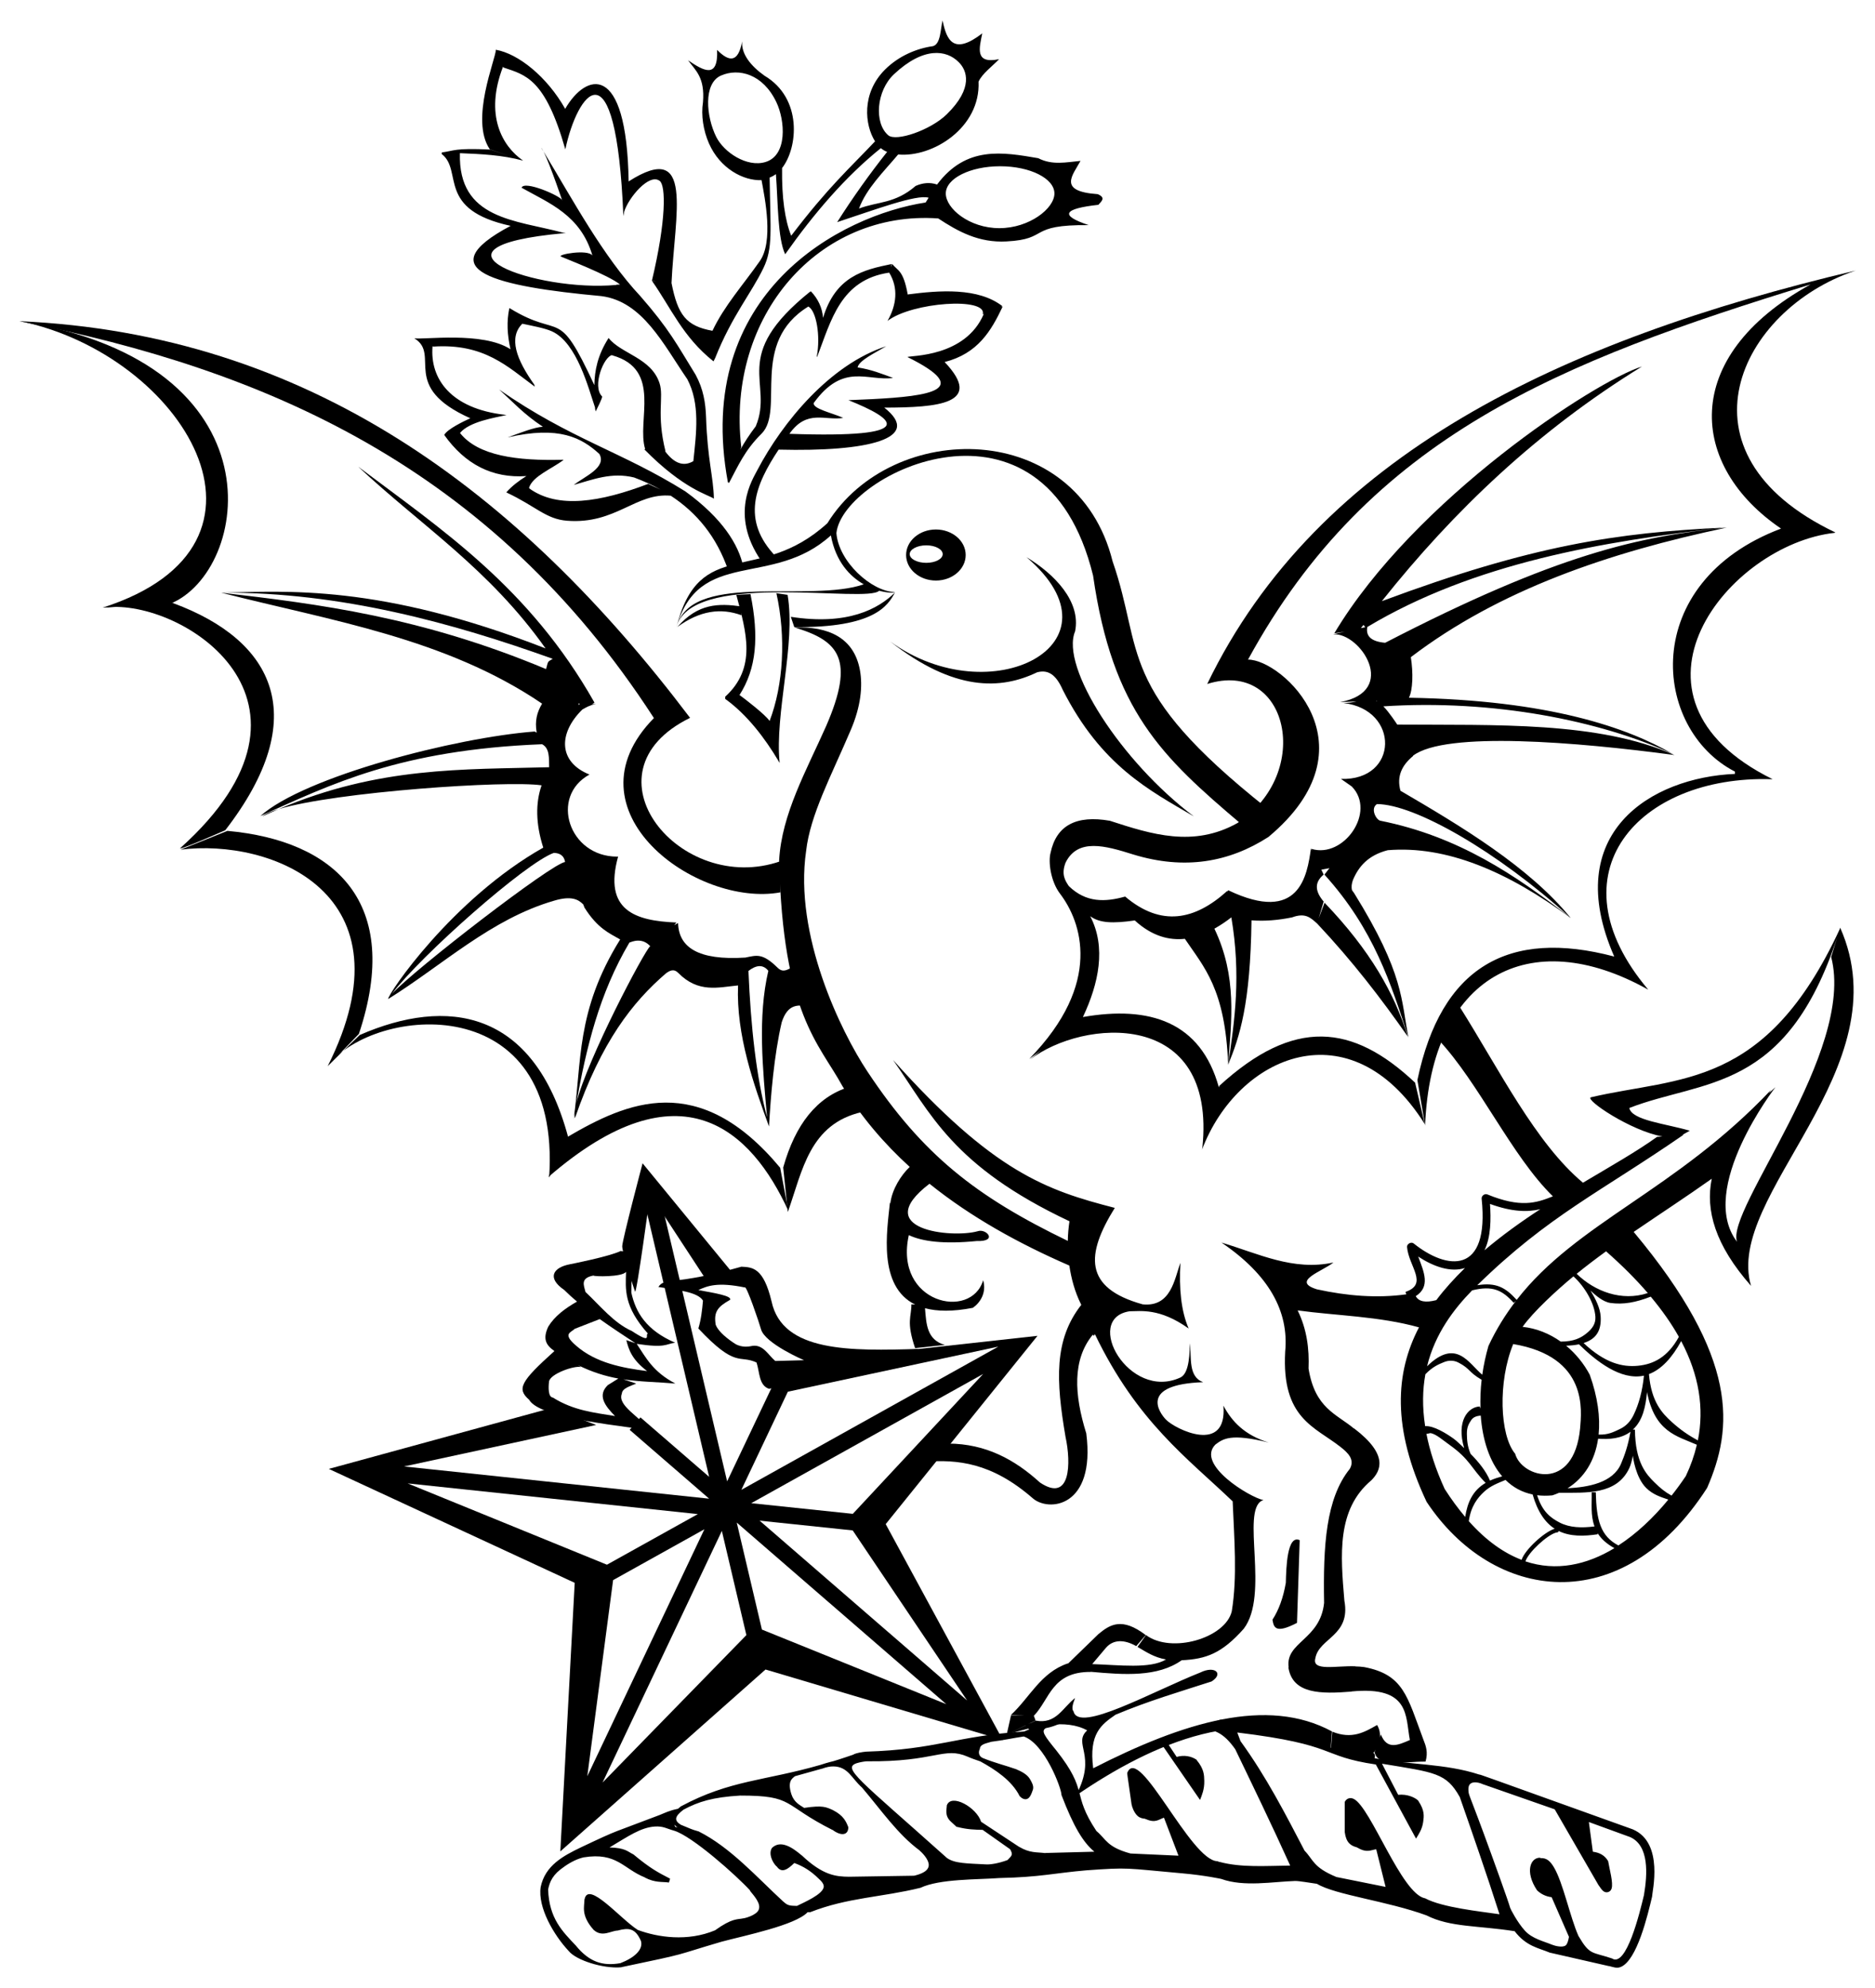 <?xml version="1.0" encoding="UTF-8"?>
<!DOCTYPE svg  PUBLIC '-//W3C//DTD SVG 1.1//EN'  'http://www.w3.org/Graphics/SVG/1.1/DTD/svg11.dtd'>
<svg enable-background="new 0 0 1541 1633.649" version="1.1" viewBox="0 0 1541 1633.6" xml:space="preserve" xmlns="http://www.w3.org/2000/svg">


	<path d="m15.87 263.91c236.9 10.43 410.07 139.19 551.27 325.92-91.585 44.91-8.106 146.72 74.439 117.76l-0.131 25.615c-68.796 12.737-178.81-66.924-104.03-143.2-133.82-206.77-319.54-286.4-521.55-326.09z"/>
	<path d="m84.38 499.28c162.45-52.015 65.206-207.73-67.664-235.35 216.95 35.12 188.71 205.75 123.09 232.2l-55.424 3.148z"/>
	<path d="m87.042 499.11c61.709-7.29 195.84 76.706 61.285 197.59-3.683 3.309 36.804-14.512 36.804-14.512 72.043-93.196 40.082-155.91-42.486-186.48 0.418-1.04-27.126-3.89-55.603 3.395z"/>
	<path d="m186.91 682.69c88.253 8.022 144.19 58.592 108.05 166.85l-25.654 26.52c71.502-142.31-46.914-187.41-120.91-177.91l38.511-15.454z"/>
	<path d="m269.91 875.16c37.798-48.519 191.96-63.818 181.41 92.387l15.701-32.949c-28.37-105.94-100.06-115.3-171.35-84.196l-25.762 24.758z"/>
	<path d="m450.71 967.07c108.92-94.303 166.97-38.099 197.22 27.845l-6.731-35.407c-67.037-80.49-126.04-53.848-174.84-25.309l-15.649 32.871z"/>
	<path d="m643.69 959.3c9.951-35.473 27.663-57.881 53.895-66.093l11.059 20.457c-43.472 9.745-49.133 48.415-61.151 82.222l-3.803-36.586z"/>
	<path d="m294.4 383.45c51.721 48.424 107.55 83.749 153.97 149.33-136.64-53.296-214.09-46.836-266.05-45.801 97.935-0.477 190.24 25.034 271.96 54.35-4.434 2.797-3.549 1.197-5.488 8.443-102.95-43.09-187.02-53.47-267-62.792 90.272 23.1 184.14 37.184 263.73 91.181-4.15 7.024-6.101 13.91-4.432 23.85l-1.689-0.95c-64.896 4.905-189.24 37.045-225.42 69.441 58.334-26.036 114.39-54.342 231.54-58.993 6.338 3.321 5.61 11.451 5.804 18.89-70.806 1.985-139.98-0.613-222.25 34.404 46.854-14.148 187.8-23.772 216.03-19.524-5.014 14.5-4.919 31.395 1.372 51.184-74.921 42.28-127.93 120.6-127.48 124.42 44.943-27.969 84.475-65.781 136.45-80.838 13.822-4.12 19.823-1.204 23.956 3.166l0.95 2.533c10.777 17.168 20.593 21.153 29.338 26.172-36.79 59.112-31.351 101.01-38.309 147.96 0.304-1.762 0.642-3.515 0.95-5.277-0.096 1.652-0.092 3.043 0.211 4.116 21.83-63.222 47.588-95.43 74.506-118.72 3.318-2.536 6.688-4.324 10.448-0.528 16.466 16.691 32.766 11.775 49.073 10.237-1.614 40.846 12.909 81.44 25.434 115.88 1.415-24.883 4.146-58.539 10.448-85.587 4.957-15.304 13.364-14.385 21.845-13.192l-13.825-31.66c-3.443 1.571-7.045 4.398-11.503-0.105-12.447-12.181-17.128-10.083-26.383-8.232-39.076 2.504-54.794-8.59-55.299-28.388l-3.166 1.794 1.794-2.216c-33.726-1.327-60.187-9.774-47.912-54.244l-0.739 0.105c-39.936 0.083-55.657-49.544-22.795-67.436-25.374-10.17-26.02-33.564-5.91-53.4 2.533-1.447 5.712-3.443 11.292-4.749l-3.272 0.211 2.005-1.161c-53.462-94.505-124.78-141.65-194.18-193.86zm-65.325 281.35c-6.29 1.899-11.015 3.979-13.403 6.015 4.505-2.108 8.977-4.131 13.403-6.015zm246.74-87.17c0.221 0.42 0.413 0.844 0.633 1.266l-1.161 0.106c0.212-0.439 0.42-0.856 0.528-1.372zm-20.685 123.16c5.103 0.11 8.474 2.353 9.287 7.493-10.689 0.968-123.55 88.019-142.47 108.49 23.921-31.615 109.81-107.64 133.18-115.98zm69.441 72.079c4.166 0 7.234 1.823 9.815 4.538-4.613 3.604-51.684 92.606-60.682 128.86 8.112-45.021 18.636-89.641 43.585-131.81 3.747-1.398 5.51-1.584 7.282-1.583zm106.9 24.801c-8.891 37.939-4.583 80.895-1.055 120.31-8.94-33.455-13.377-74.702-15.302-120.2 5.91-4.517 11.679-5.892 16.357-0.106z"/>
	<path d="m653 515.57c36.419 10.873 49.929 25.996 25.961 81.049-16.148 36.355-36.525 72.241-38.625 110.28 3.099 126.86 32.642 150.09 51.922 185.32 15.418 25.354 34.215 47.298 55.405 66.591-7.045 6.648-14.624 18.466-15.936 30.077l-0.316-0.844c-2.397 23.378-10.05 68.833 20.79 83.899l-3.166-0.211c0.093 10.52-4.391 13.904 3.06 35.987l24.484-2.638c-15.008-4.178-15.284-17.43-16.358-30.182 9.894 2.658 22.686 2.928 39.364-0.316 6.184-4.396 11.335-12.518 8.443-22.69-9.835 33.248-73.509 19.075-61.104-37.042 10.925 5.194 28.594 7.568 55.827 4.855 17.818 0.632 7.839-10.655 0.633-8.021-21.002 5.855-89.123-1.12-39.469-39.047 34.139 27.482 73.413 49.166 114.93 67.225 1.637 10.698 4.319 21.255 9.815 32.293-22.525 28.754-20.826 62.205-12.981 108.28 4.717 21.593 4.358 54.764-21.001 37.675-20.598-18.725-44.378-31.882-75.456-31.977l-19.207 14.88c26.904-1.815 54.716 0.53 88.542 29.866 12.83 11.667 52.029 8.141 44.218-53.083-10.025-32.152-11.5-60.55 5.277-81.05 1.002 0.059 0.499 2.07 1.794-0.528 34.877 72.352 76.334 102 113.24 137.4 1.248 30.654 3.922 61.897-0.739 90.337-5.203 22.04-49.628 35.058-70.496 19.524l-6.965 9.709c7.054 4.108 13.423 8.57 23.428 10.342-13.121 7.896-38.315 4.511-60.682 3.799l11.398-13.508c5.896-6.694 14.773-6.964 24.8-1.266l7.809-9.076c-19.526-14.833-29.211-8.808-38.836-0.844l-24.906 24.167h-0.422c-22.1 7.449-31.181 28.024-46.54 42.213l11.398 0.422-11.398-0.105-3.588 15.935c0.82-0.328-1.639 0.853 23.745-11.609l-1.477-4.01h0.211c12.991-13.568 14.622-36.121 46.646-35.881v-0.105c27.573 2.497 54.87 4.513 74.718-9.498 20.083-0.957 32.992-5.614 50.973-25.856 21.344-27.86-2.334-96.486 14.986-105.32 0.485-0.027 0.868-0.162 1.161-0.422-11.057-2.224-55.642-29.13-39.469-45.59 6.323-4.728 12.5-9.5 43.902-1.688-19.745-6.086-30.309-17.22-37.253-30.288 3.237 40.357-39.528 19.442-47.279 11.398-5.387-5.591-22.222-28.844 30.605-30.71-12.39-4.55-9.386-19.866-10.975-31.977-0.056 15.019-2.029 25.52-7.809 28.177-42.168 19.383-80.262-48.499-41.686-54.455 8.815 0.017 24.56-2.979 48.545 14.141-6.204-14.483-7.983-32.837-6.754-53.927-4.877 13.08-7.596 36.499-31.027 34.087-48.678-13.495-46.688-41.058-22.901-79.256-55.944-14.429-99.559-29.132-182.26-121.57 30.867 43.866 48.731 87.201 145 132.55-0.762 5.091-1.25 10.531-1.372 16.147-75.494-36.496-119.22-70.646-164.63-139.09-21.895-32.877-60.491-112.36-50.445-181.2 3.321-29.755 20.83-62.169 36.62-99.307 8.408-19.478 10.016-36.365 7.598-49.495-4.933-26.779-26.224-35.945-53.718-34.932zm174.87 909.49c22.613-6.854 48.165-12.967 65.642-3.272-12.165 11.21 8.439 20.112-8.97 52.978l0.528-0.633-0.633 1.161c62.477-42.936 144.05-79.106 209.06-36.515l1.161-16.147c-53.107-28.763-121.93-7.659-196.19 30.288-3.726-28.39 6.642-35.908 18.363-44.007 26.977-11.347 52.786-18.864 78.939-27.333 10.14-6.42 2.719-13.233-9.181-7.387-39.968 15.859-100.2 50.027-104.27 31.977-1.859-1.886-0.634-6.198 1.266-10.975-10.272 7.865-15.517 21.724-32.399 18.574l-23.324 11.291zm684.49-662.85-0.316 1.161c-61.001 131.75-131.68 121.15-204.63 138.25-4.81 2.097 32.826 27.539 58.888 32.188l-4.432 0.316c-16.219 11.703-37.822 23.955-60.893 37.675-39.055-32.666-68.856-93.07-101.52-144.9l-17.307 27.333c33.298 35.377 60.249 95.727 94.136 128.75-13.894 5.568-26.61 9.591-53.927-1.583-2.153-0.886-4.891 1.168-4.643 3.483 6.587 63.263-28.693 58.591-55.827 36.831-2.055-1.666-5.747 0.322-5.488 2.955 1.413 16.011 17.745 30.292-1.266 36.831l0.633 2.005c-24.121 3.334-48.662 1.311-73.451-4.116-21.49-6.701 4.271-14.604 13.614-22.057-33.114 7.272-61.995-7.44-92.025-16.358 38.99 26.482 55.505 56.504 52.344 89.598-3.074 55.026 24.421 61.692 45.59 78.411 5.799 4.599 11.936 10.192 7.493 17.941-19.643 24.403-21.941 62.95-21.107 110.18-3.177 30.423-31.992 31.989-29.127 52.872l-0.211 0.105c3.456 21.972 26.832 21.834 51.817 19.84v-0.105c48.406-4.698 44.271 20.274 48.018 39.892-9.645 4.169-18.779 8.399-23.85-4.643l-0.844 2.533c0.368-3.226-0.14-6.614-2.216-10.237-10.461 5.945-20.689 11.987-36.831 5.488l-1.266 15.936c7.796 4.54 19.986 5.175 35.67 0.95 0.379-0.694 0.691-1.413 1.055-2.111l-0.739 2.111c2.785 12.85 25.362 7.525 41.897 7.704 2.268-7.777 0.25-12.997-1.794-18.152-13.245-35.384-16.154-53.353-48.651-59.521-2.485-0.307-4.819-0.51-7.176-0.528v-0.105c-15.505-0.692-36.022 4.478-32.926-6.649 3-16.732 29.254-18.293 23.85-47.279-3.166-37.562-6.468-74.981 22.267-98.99 7.404-7.589 14.478-20.653-14.247-42.53l-0.105 0.105c-14.449-12.08-32.075-16.571-37.359-49.284 0.632-16.274-1.362-32.357-8.97-47.807 31.964 4.411 66.88 4.767 99.729 13.93-19.484 37.323-22.331 82.67 6.227 143.31 54.325 81.981 160.32 97.801 230.59-11.398 21.259-48.96 26.82-105.99-60.365-210.33 21.337-14.59 43.22-28.839 64.164-43.691-5.272 25.791 2.691 54.506 32.293 88.015-22.278-74.522 124.85-178.27 73.236-294.33zm-2.322 7.703-5.066 16.358c20.324 78.029-87.162 207.97-77.356 234.07-33.157-43.488 31.554-127.06 31.554-127.06-1.839 1.658-3.597 3.29-5.382 4.96l1.794-2.744c-78.688 83.116-159.44 108.6-209.06 172.55-9.218-10.116-16.781-14.528-32.399-12.031 58.582-57.355 101.58-76.691 169.59-123.68l-0.95 0.105 6.015-3.377c-19.938-5.855-47.657-8.488-49.706-18.679 60.811-23.648 129-12.264 170.96-140.46zm-285.47 219.3c18.209 6.633 31.05 6.825 41.369 4.327-15.798 10.278-31.384 21.482-45.907 33.771 5.372-10.908 5.391-25.949 4.538-38.098zm95.402 38.941c13.179 11.593 24.579 22.989 34.298 34.298-21.347 7.067-43.547-1.241-58.465-15.83 7.796-6.317 15.894-12.463 24.167-18.468zm-154.4 4.327c12.983 8.483 26.726 13.101 38.414 9.392-8.619 8.432-16.587 17.146-23.534 26.383-8.82 2.31-14.498 1.277-16.885-3.272 12.095-7.757 6.895-19.61 2.005-32.503zm127.59 16.252c9.047 8.21 17.4 21.977 18.046 33.243 0.345 6.014-2.927 10.114-7.598 13.825-4.337 3.445-10.106 6.547-20.896 6.543-9.137-6.471-19.776-10.909-31.343-12.136 8.534-12.179 28.446-30.493 41.791-41.475zm-49.073 21.74 1.794-1.583c-8.491 11.059-16.117 23.188-22.584 37.042-2.223 7.732-3.943 15.682-5.066 23.64-11.32-9.528-21.467-30.318-45.379-6.965 6.617-26.923 22.03-46.962 37.042-62.37 16.937-4.145 24.684-0.211 34.193 10.236zm63.108-10.025c4.034 3.752 10.224 9.278 16.358 10.131 10.68 1.486 20.792-0.404 33.137-5.171 9.312 11.148 17.044 22.148 23.112 33.032-9.218 16.814-21.012 22.51-33.56 23.745-12.841 1.264-27.188-2.164-44.746-18.679 9.279-2.959 14.77-8.96 14.036-21.74-0.404-7.055-4.216-14.53-8.337-21.318zm74.507 41.474c14.77 27.995 19.002 55.191 13.719 81.577-8.041-4.318-14.444-8.773-21.529-15.197-7.751-7.028-16.77-16.429-18.679-39.258 10.244-3.862 19.022-13.456 26.489-27.122zm-138.04 2.427c62.112 10.469 56.036 55.286 54.983 69.124-5.02 53.045-48.1 40.531-53.4 21.001-12.711-15.191-14.244-59.383-1.583-90.125zm54.034 0.211c13.998 13.678 34.255 29.905 53.4 25.75-1.211 12.416-4.149 23.432-8.548 32.399-2.506 5.108-6.03 9.091-11.503 11.609-4.849 2.231-9.179 4.699-17.202 4.432 1.444-14.305-0.76-30.928-7.282-49.178-4.733-8.948-11.366-17.202-19.418-23.851 3.828-0.139 7.417-0.495 10.553-1.161zm-98.885 15.092c9.849 5.198 7.896 7.629 18.89 14.036-0.934 8.01-1.2 16.003-0.95 23.745l-0.633-1.794c-9.709 0.405-19.374 12.161-12.77 34.193-2.968-2.625-5.738-5.652-8.759-7.809-5.789-4.135-16.205-10.693-23.323-10.237-2.416-15.779-2.132-29.937 0.211-42.635 6.104-6.303 10.975-8.182 15.197-9.92 3.944-1.626 8.151-1.683 12.137 0.421zm154.82 24.167c6.375 32.846 24.495 36.05 40.947 43.269-2.024 8.674-5.033 17.235-9.076 25.75-3.7 5.504-7.62 10.873-11.714 16.041-5.324-2.936-9.093-5.993-14.141-10.975-6.487-6.403-15.777-16.261-15.936-43.269h-1.688c8.297-7.69 10.483-19.206 11.608-30.816zm-136.66 19.312c1.448 19.944 7.217 37.823 17.624 49.917-3.43 0.946-6.782 2.003-10.026 3.483-3.241-7.766-9.222-15.165-15.936-21.951-2.655-6.169-2.997-11.3-3.06-16.358-0.07-5.559 1.461-8.219 3.588-11.398 1.809-2.701 4.824-3.435 7.81-3.693zm123.05 13.297c-2.054 11.794-4.918 19.535-7.704 26.172-6.61 15.749-26.957 19.381-44.007 20.262 13.714-8.554 22.478-22.636 25.117-40.736 9.283 0.696 19.118-0.089 26.594-5.698zm-163.89 1.161c4.541 1.102 9.131 5.271 15.197 9.604 16.856 12.04 17.523 18.838 29.655 31.238-10.514 6.149-14.944 15.921-16.78 27.966-5.696-6.747-11.327-14.307-16.885-23.006-7.503-16.416-12.279-31.418-14.986-45.274 0.842 0.207 2.713-0.792 3.799-0.528zm176.87 45.063c5.524 5.452 12.006 7.407 18.152 9.498-12.295 14.97-26.182 28.038-41.052 37.675-14.731-7.731-18.053-20.659-18.574-43.691h-3.377c0.221 9.789-1.043 18.665 2.322 28.072-10.625 1.356-20.476 1.059-28.599-3.166-7.743-4.027-14.27-9.022-18.574-22.479 3.935 0.487 8.086 0.547 12.558 0.105 1.89-0.622 3.722-1.331 5.488-2.111 22.284-0.101 47.373 1.897 57.727-20.262 1.342-2.872 2.164-6.553 2.955-10.237-1e-3 1.001 2.193 17.93 10.974 26.596zm-115.66-6.649c6.028 5.951 13.393 10.128 22.267 11.925 4.05 14.238 10.345 23.167 18.152 28.177-8.273 2.426-24.363 16.974-27.228 25.539-14.532-5.544-29.115-15.732-43.374-31.766 1.716-12.4 7.312-19.255 12.453-24.062 5.342-4.993 11.278-7.106 17.73-9.813zm43.796 42.003c9.509 4.601 20.547 4.317 31.977 2.638l-0.106-0.95c2.804 4.571 7.215 8.724 13.825 12.347-22.785 13.817-47.893 19.312-73.135 10.87 2.513-7.685 17.981-21.674 25.117-23.639 1.035-0.285 1.506-0.19 1.478-0.211l0.844-1.055zm-224.36 42.53c-2.163 12.466-5.891 22.497-10.975 30.288 1.038 5.991 2.01 12.044 20.157 2.638l2.216-67.963c-10.407-4.825-11.1 22.9-11.398 35.037z"/>
	<path d="m680.02 429.88c-56.892 51.852-105.12 9.446-124.21 86.01 18.422-66.375 79.01-32.203 127.06-75.984 3.986 21.652 15.631 33.715 27.017 40.208-43.675 15.107-137.56-9.748-152.71 31.766 17.918-42.482 155.08-16.021 165.37-26.489 6.655 1.811 11.782 1.846 13.086 1.161-19.784-0.614-46.429-25.32-48.229-48.545 5.285-49.126 170.71-129.43 210.96 34.932 15.982 110.98 56.29 148.76 121.78 204.21l20.685-13.403c-124.12-98.525-100.41-127.72-126.43-202.52-29.277-117.43-181.26-116.96-234.39-31.345zm55.51 56.988c-13.594 13.373-38.747 27.253-85.587 19.946l2.849 8.443c66.057 0.708 76.977-17.762 82.738-28.389zm-178.77 28.283c18.403-13.516 35.841-15.805 52.661-9.604l-0.316-7.282c-18.204-2.535-35.404-2.701-52.345 16.886z"/>
	<path d="m843.7 457.85c83.517 71.243-29.592 129.2-112.08 69.23 52.649 41.247 90.942 39.677 120.73 25.328 9.403-2.505 15.689 2.251 21.107 14.458 31.75 62.502 71.275 82.548 107.75 103.95-59.597-44.763-109.97-122.74-97.618-152.07 4.94-24.604-17.012-47.125-39.892-60.893z"/>
	<path d="m1525.1 222.3c-242.59 57.433-442.18 151.81-532.94 339.71 66.566-21.016 87.614 73.235 24.8 114.29-36.04 20.163-70.405 9.307-104.79-1.9-27.469-4.829-44.018 3.696-48.756 26.383-1.963 7.103-0.01 23.302 7.809 33.56 17.292 22.688 35.725 73.231-25.328 135.72l10.026-7.282-9.287 7.809c42.804-33.178 153.77-42.871 141.52 72.818l-0.316 1.372c29.329-77.584 122.15-118.09 183.1-21.212l-7.915-33.982c-51.375-48.374-99.507-53.567-160.94 2.638l-0.316 1.266c-14.917-54.121-57.126-67.389-111.76-57.832 12.919-27.368 19.393-57.193 6.015-82.844 7.709 5.662 18.424 6.085 36.62 3.483 14.271 13.054 28.421 16.46 41.158 15.091 15.687 23.325 33.264 41.049 35.565 103.42 2.723-36.264 7.567-72.256-11.292-111.76 5.436-3.032 10.054-6.265 13.93-9.287 8.069 47.747 2.792 84.553-2.638 121.05 9.475-22.958 18.291-49.638 19.207-118.62 10.797 0.851 21.913-0.087 33.349-2.427 11.043-4.05 15.199 0.323 20.579 5.066 29.157 30.972 52.854 61.897 74.506 92.869-10.702-35.027-30.752-70.731-68.385-109.97l-4.854 12.875 4.116-13.825c-6.743-7.931-8.162-15.423 0-22.162l-1.9-4.01 6.649-1.266-4.116 5.277c40.862 45.224 54.551 89.625 69.124 134.03-6.266-30.779-3.327-52.099-44.746-118.83l-1.689-2.322c-0.715-2.685-0.337-5.499 0.739-8.443 4.675-11.076 12.426-20.306 28.599-24.484 48.042-3.961 98.423 17.343 150.38 55.722-34.179-42.062-90.207-75.503-139.94-104.58-3.231-11.748 1.125-20.896 10.342-28.494l-0.105-0.211c26.6-20.446 135.1-11.322 214.97-0.633-62.752-27.86-146.66-24.396-227.85-25.011 0 0-6.258-9.759-11.397-14.986 90.26-5.895 178.44 11.792 237.66 39.047-36.573-21.288-101.2-44.188-216.66-46.118 3.236-6.34 3.611-20.42 1.583-33.348 72.677-55.325 162.64-86.008 259.72-106.48-71.907 7.255-139.41 21.546-280.82 94.663-11.102-0.957-16.139-5.166-14.669-12.981 87.434-52.343 193.17-70.439 293.7-81.683-88.52 4.206-158.08 14.404-281.77 60.471 59.056-74.237 128.24-140.18 213.81-192.81-38.258 11.825-187.07 109.12-252.86 219.19l8.548-1.266-9.498 2.111c22.346-1.536 54.195 46.773 5.699 55.721l13.508-0.528c-3.012 0.68-6.515 1.303-10.764 1.266 46.438 5.374 45.511 63.857-2.005 62.37l8.865 6.226c20.339 20.737-6.553 59.31-33.032 51.289l0.528 1.689-1.055-2.111c-3.113 22.356-9.379 62.394-67.963 34.404-0.338 0.397-0.631 0.675-0.95 1.055l-0.105-0.316c-26.342 23.732-53.972 29.613-83.688 4.432-16.317 4.55-32.108 5.235-46.329-8.654-2.878-4.342-6.379-9.469-2.638-19.207 10.009-20.293 32.541-14.002 55.51-6.754 42.404 13.005 78.959 6.413 111.23-14.352 89.453-74.669 11.122-145.97-16.78-145.74 100.03-183.46 256.79-245.09 462.34-308.26-108.34 59.695-99.597 149.53-24.273 200.62-117.12 44.224-106.15 164.63-37.886 199.67v1.9c-68.86 2.892-143.73 48.473-99.201 150.07-86.869-23.004-142.28 8.328-161.78 101.52l6.332 37.359c4.785-122.36 85.474-166.45 183.21-111.76h0.105c-80.775-95.703-7.555-176.03 101-172.86h1.266c-137.12-67.734-36.327-192.68 50.972-202.41l0.633-0.316c-136.79-65.3-78.07-182.92 15.408-214.76 0.429-0.131 0.84-0.302 1.265-0.423zm-404.51 291.17 1.477 1.9-3.588 0.739c0.677-0.9 1.431-1.743 2.111-2.639zm10.87 62.264 0.316 0.422c-0.285-0.166-0.565-0.282-0.844-0.422h0.528zm0.211 84.955c31.187 0.068 99.185 39.186 158.4 92.869-44.557-34.464-91.319-66.388-155.87-79.255-3.407-1.077-8.047-10.005-2.532-13.614z"/>
	<path d="m638.1 487.42c7.976 35.994 5.776 75.234-5.594 104.99-3.343-5.132-20.392-18.216-24.726-21.343 13.917-21.79 16.156-47.646 9.009-82.923l-11.622 0.653c8.209 30.718 16.98 59.812-9.155 83.661v1.794c17.939 12.897 32.676 32.267 43.902 51.184v0.105c0.261 0.44 0.584 0.823 0.844 1.266-4.138-40.788 13.4-97.183 6.543-138.04-5e-3 0-9.201-1.351-9.201-1.351z"/>
	<path d="m774.68 16.824c-1.784 6.904-1.438 19.331-7.915 21.107-13.25 1.846-28.088 7.932-39.469 19.313-19.437 19.437-16.629 45.466-8.126 58.888-21.075 22.353-37.977 37.007-68.913 77.567-5.151-12.831-7.804-31.076-7.493-55.616 13.018-16.642 16.95-57.275-14.458-75.878-11.068-7.88-19.16-17.651-18.363-28.177-3.199 17.289-10.357 17.356-20.579 6.965 0.973 24.111-11.036 17.283-23.851 8.548 6.076 8.368 13.94 13.925 12.242 34.509-1.654 10.527 0.223 23.129 4.96 33.876 9.04 20.509 28.244 30.741 43.163 30.077 2.756 14.917 10.163 50.779-1.689 66.908-13.183 18.843-29.112 36.571-38.625 56.882-21.696-3.873-28.525-13.065-33.665-39.258 2.594-56.801 19.095-118.17-35.248-83.477-1.529-99.59-35.362-88.837-52.133-59.626-14.913-26.404-38.482-45.294-56.988-48.545 0 7.424-21.556 57.531-4.96 81.788l16.358 5.593-16.041-5.382c-29.536-1.414-29.759 1.081-39.469 2.322-0.26 0.345-0.82 0.456-0.211 1.477 17.507 13.759-4.834 45.558 56.46 58.888-68.595 36.412-11.707 49.768 74.612 57.727 33.841 4.389 50.806 39.409 70.602 68.28 10.631 20.177 7.415 44.152 4.96 67.33-8.223 4.812-15.905 1.68-23.217-8.126h0.316c-7.598-30.511-1.187-44.442-4.855-55.827-6.777-21.038-31.582-24.126-41.897-37.253-9.162 14.358-11.454 26.91-11.714 38.731-30.716-66.328-26.421-36.744-69.441-63.109l-0.422-0.105c-2.322 10.897-1.738 21.872 0.95 33.771-22.708-14.956-72.283-7.573-79.044-9.076 0.089 0.054 0.124 0.157 0.211 0.211 0.035-1e-3 0.07 1e-3 0.105 0l0.105 0.105c21.283 13.517-12.565 39.478 45.59 65.431-4.881 2.218-19.018 8.906-21.423 13.719 17.078 23.943 39.352 35.77 67.541 33.771-6.239 3.846-11.892 8.201-16.463 13.297l0.316 0.316c23.899 11.233 32.173 21.789 49.601 23.112 40.074 3.041 56.249-23.214 85.165-20.579 21.302 13.905 37.8 33.647 47.384 61.737l12.242-3.483c-3.848-17.807-16.846-39.503-47.701-61.842-52.281-32.663-94.089-42.748-153.02-83.688 11.385 10.228 20.373 20.377 35.987 30.605-7.195 0.474-18.373 4.937-28.916 8.759 42.296-9.774 60.765 0.297 75.351 13.614 6.305 11.137-12.207 18.488-21.001 25.434 15.772-4.41 30.937-10.627 49.495-6.121 7.639 2.854 14.882 6.121 21.74 9.92l-10.131-4.643c-39.304 14.932-74.13 20.765-97.724 3.694l-0.105-0.739c3.332-9.545 18.334-15.071 28.494-22.795l-0.739 0.211 0.422-0.211c-38.164 1.041-70.053-3.219-84.954-21.951l0.105-0.211c7.884-9.2 28.195-12.33 38.097-14.564l-1.477-0.211c-43.983-5.041-61.662-29.393-59.31-56.355l0.633 0.316c41.874-2.727 61.131 16.581 83.371 32.926l-0.422-1.689c-14.896-20.915-21.203-38.617-9.815-50.023 7.966 1.718 18.538 3.59 24.484 6.332 20.505 9.458 29.913 46.939 35.248 62.37-0.043 1.139 0.352 2.251 0.528 3.377 0.586-1.12 6.002-11.617 5.277-12.347-8.351-8.416 1.473-32.919 8.337-33.982v0.211c41.516 11.574 19.794 53.808 27.122 77.145h-0.844c32.517 33.064 52.787 37.404 57.305 40.631-0.408-18.16-5.263-31.702-6.438-66.803-0.402-11.801-2.177-23.13-8.548-34.932-15.334-24.825-21.587-37.373-45.485-64.692-30.684-32.785-55.65-79.311-79.466-118.72 5.631 11.218 17.481 46.463 15.091 39.786-1.195-3.34-30.956-16.419-33.243-10.131 23.165 12.959 48.527 22.606 58.254 55.722-3.873-5.422-29.185-0.817-25.856 0.844 2.462 1.228 39.59 15.391 48.545 23.006-1.004 7e-3 -2.022 0.017-2.849 0.105l-0.316 0.211c-65.17 6.071-169.68-31.005-42.846-42.53l1.583 0.211c-0.348-0.099-0.705-0.22-1.055-0.316 0.183-0.017 0.344 0.017 0.528 0l-1.9-0.316c-38.85-10.48-86.285-10.745-84.743-65.325 17.302 0.707 34.746 1.467 51.922 6.121-17.325-11.947-31.801-37.56-16.463-77.25l0.316 0.739c18.13 6.12 34.232 9.031 50.762 66.908-7e-3 0.111 0.07 0.211 0.105 0.317 9.62-45.585 41.64-91.992 47.701 54.877l0.633-3.588c3.471-11.335 20.571-32.012 29.233-25.328 5.046 3.894 5.486 32.064-6.438 82.105l3.694 0.528-3.483-0.316c15.531 22.098 25.124 45.801 50.445 65.958l1.372-2.744c13.744-34.632 29.615-53.026 39.68-73.979 7.812-16.263 5.747-30.387 5.066-74.295 1.82-0.692 3.552-1.633 5.171-2.849 1.764 23.727 1.357 52.581 7.598 65.853 23.75-33.651 49.418-63.648 78.622-87.17 1.452 1.206 3.211 2.261 5.171 3.06-14.11 17.757-28.284 37.568-41.052 57.727 30.163-9.915 65.554-23.168 75.14-20.051l-2.427 3.905c-68.815 10.444-191.5 73.707-162.52 229.96l0.95 0.422c7.422-13.904 12.909-26.848 26.7-40.419 19.458-19.458-10.294-74.7 38.625-104.58v0.211c6.295 3.507 10.049 23.862 6.754 40.947l0.316 0.316c11.527-29.973 19.207-63.352 59.204-69.23 7.793 12.68 5.997 26.785-1.372 39.681 20.268-15.541 82.006-19.668 78.306-5.488l0.844-0.316c-15.135 35.704-60.041 34.082-62.792 35.459 54.313 26.879 18.81 32.169-29.233 34.615l-19.207 0.844c38.188 15.369 60.76 31.424-48.545 27.65 14.411-20.498 29.455-10.581 44.218-13.086-8.876-4.074-25.56-7.54-24.167-12.347 24.282-33.317 43.812-17.704 65.114-20.473-9.03-3.348-17.714-6.895-29.127-8.654 1.229-5.786 13.789-11.627 23.534-17.413-45.957 14.871-85.125 62.11-105.96 101.84-3.633 7.272-23.028 36.221 3.06 74.295l12.347-3.166c-29.254-30.214-16.989-59.182 2.111-88.015 73.917 1.885 118.93-9.224 86.854-34.509 44.275-0.094 82.158-3.104 49.601-37.464 27.383-7.008 38.222-25.658 47.596-45.379l-1.689 0.211 1.689-0.633c-19.931-15.58-51.899-13.138-78.095-9.709l0.105-0.211c-3.615-20.063-8.287-19.206-12.664-24.8l-1.16 2.638 0.633-2.638c-23.333 4.773-46.029 10.207-56.355 44.218-0.683-8.487-4.195-15.675-10.026-21.845l-0.211 1.372v-1.372c-67.319 53.886-29.863 74.797-45.063 110.92-5.262 6.969-9.374 13.267-12.664 19.207l0.739-2.111c-12.443-107.96 63.952-194.8 161.89-187.85 16.353 10.765 33.378 20.145 56.144 18.89 35.777-1.865 16.631-13.904 67.541-13.403-24.49-8.095-20.487-13.538 7.915-16.674 2.584-2.922 6.421-5.837-0.528-8.759-33.241-2.294-20.544-15.525-14.141-27.333-11.543 1.059-23.177 3.784-34.72-2.216-29.261-4.995-59.176-10.41-83.16 21.634-5.878-2.002-11.746-1.425-17.624 1.161-16.91 14.673-31.102 12.732-46.54 18.574 6.148-16.538 20.131-30.115 32.188-44.429 28.165 2.671 67.76-21.867 66.064-59.837 3.154-6.801 11.21-12.486 16.885-18.468-20.191 4.215-16.305-8.99-13.825-21.212-23.513 18.133-29.275 5.889-32.61-10.561zm13.086 34.088c6.986 6.676 12.578 21.288-9.709 43.058-13.351 13.041-41.652 22.638-48.018 17.202-11.846-10.116-9.842-36.572 4.749-50.234 24.39-22.836 43.121-19.884 52.978-10.026zm-149.65 33.137c7.133 15.052 9.25 43.528-8.97 49.073-15.286 4.652-34.218-7.964-40.525-20.685-8.274-16.687-10.716-43.895 3.905-50.339 14.513-6.397 34.528-1.393 45.59 21.951zm-193.34 37.359c0.646 1.004 1.254 2.054 1.9 3.06-0.772-1.523-1.426-2.645-1.9-3.06zm377.18 15.197c24.65 0 44.641 10.048 44.641 22.373s-20.623 28.494-45.274 28.494c-24.65 0-44.007-16.169-44.007-28.494-1e-3 -12.326 19.989-22.373 44.64-22.373z"/>
	<path d="m539.66 971.06-13.192 3.06 56.355 239.35-56.46-48.862-8.865 10.237 65.325 56.566-250.75-26.489 157.88-34.087-36.409-14.036-183.31 50.128 202.1 93.608-11.82 220.67 168.64-149.44 195.02 57.938-96.246-177.4 124.74-154.71c-234.66 25.769-200.16 22.936-229.85 22.373l11.187 20.579-36.409 76.617-57.938-246.1zm280.82 135.4-211.17 117.67 38.203-80.627 172.97-37.043zm-12.453 22.478-107.12 114.93-83.477-8.759 190.59-106.17zm-473 89.915 238.5 25.223-74.718 41.58-163.79-66.803zm289.27 30.605 76.512 8.021 94.03 139.73-170.54-147.75zm-18.785 1.583 172.23 149.22-151.55-61.315-20.684-87.909zm-26.594 5.487-96.246 202.94 21.212-161.15 75.034-41.791zm14.352 1.372 20.157 85.587-118.2 121.15 98.04-206.74z"/>
	<path d="m609.31 1040.8c-55.877 15.964-63.023 8.388-68.174 16.674 15.33 2.39 32.39 4.039 36.62 11.187-0.683 7.634-1.491 15.267-3.799 22.901 31.215 33.238 33.53 21.241 47.807 27.966 2.684 7.911 1.801 18.942 10.448 21.634l123.37-32.821c-56.612 1.74-112.52 2.839-121.47-39.047-6.648-27.853-15.735-28.044-24.801-28.494zm-35.353 19.207c7.573-3.58 15.997-6.687 38.17-2.156 1.293-2.155 11.967 29.314 13.33 34.344 3.169 11.697 35.354 25.433 35.354 25.433l-23.639 0.633c-5.818-4.898-9.784-13.5-18.574-12.453-4.369 0.961-8.834 1.161-13.614-1.161 0 0-13.68-8.088-16.78-16.147-1.753-10.709 1.73-14.816 11.82-20.473 1.755-3.222-12.583-5.599-26.067-8.02z"/>
	<path d="m580.19 1051.3-45.873-70.049s-11.158 83.068-12.398 79.968c-1.24-3.099-10.538-32.235-10.538-37.194s16.738-68.19 16.738-68.19l73.769 89.886c-6e-3 2e-3 -21.698 5.579-21.698 5.579z"/>
	<path d="m510.11 1027.9c-9.424 4.603-41.58 10.87-41.58 10.87-14.381 2.686-19.01 11.44-4.855 21.107 3.223 3.209 6.782 6.44 10.553 9.604-9.802 5.563-18.41 11.971-23.639 20.579-4.554 9.82-2.208 14.968 5.066 20.051-27.959 25.149-31.031 31.07-20.79 39.997 7.067 12.469 51.121 18.923 98.568 24.8-6.953-10.629-26.376-19.914-22.373-29.76 0.335-4.585 6.826-6.082 11.82-8.337l-10.553-3.483c14.549 2.213 28.477 2.212 42.741 3.483-18.589-9.745-24.196-21.291-31.766-32.61 24.013 3.618 23.644 0.107 31.554-0.95-23.875-10.325-32.444-25.023-35.987-41.158l0.422-32.926-9.181-1.267zm4.432 17.097c-0.479 14.433-2.012 28.382 17.941 50.761-2.74 0.619 4.192 9.299-13.192-2.111-14.93-6.674-25.845-20.59-38.098-32.082-1.331-5.49-4.478-11.387 6.543-13.508 1e-3 0.903 23.738 1.384 26.806-3.06zm-21.634 38.836c9.336 6.672 19.319 13.225 29.338 19.84l-7.493-2.533c1.995 7.905 4.565 15.908 17.096 25.433-20.79-2.659-42.231-6.817-58.254-20.79-11.811-10.048-4.192-10.863-1.266-13.93l20.579-8.02zm-18.046 37.781c11.804 5.833 22.73 9.162 33.348 11.081l-8.654 5.382c-8.757 8.472-2.452 16.962 5.91 25.434-17.047-2.821-34.031-4.443-51.078-15.197-3.876-0.352-3.75-8.119-3.166-13.086 0.757-6.435 21.246-13.51 26.383-11.925l-2.743-1.689z"/>
	<path d="m884.75 1413.3c6.876-0.117 18.207 1.432 21.951 2.427l3.799-2.849c-6.476-1.487-0.913-1.335-25.75 0.422zm99.834 6.437c13.119 1.155 20.683 3.462 30.605 17.519 13.276 27.557 30.735 63.603 45.168 95.613-20.317 0.245-40.215 1.741-57.832-2.955h-0.316l-1.689-0.633c-22.036-0.445-64.186-96.188-73.979-72.818-0.25 1-0.38-0.884 3.483 26.383l0.105 0.105c0 1 1.795 6.495 4.854 9.181 1.94 1.703 4.222 2.117 6.438 2.322l-0.105 0.211c0.234 0.112 0.406 7e-3 0.633 0.105 7.693 3.379 10.299 0.206 14.669-1.266l11.925 31.238c-42.628-1.938-39.168-1.73-39.786-1.899-19.194-5.262-19.64-11.728-27.65-18.363-20.869-31.485-5.987-32.062-32.926-66.169-9.758-11.994-12.777-16.055-8.654-18.363 10.346-1.98 12.076-5.323 21.74-6.438l-39.575 2.849c1.516 1.61 2.915 3.278 4.327 4.96l-0.528-0.211-3.799 1.583c-55.932 3.677-71.821 14.789-129.91 16.569-2.864 0.296-8.222 0.995-10.659 2.533 0 0-12.491 4.276-16.147 5.277-3.978 0.932-9.679 2.667-10.659 3.06-45.672 13.182-74.295 12.401-114.5 33.982h-0.105s-1.501 1.192-2.533 2.11c-7.031 1.409-10.393 3.213-14.986 5.066-39.552 15.185-31.904 11.052-64.692 26.594-14.656 7.031-29.492 14.953-33.137 32.61-2.554 16.859 10.931 39.708 23.112 52.661 5.972 7.451 28.086 14.547 42.952 13.297h0.105l0.211-0.105c58.237-12.201 40.888-8.773 82.21-20.896 19.264-5.152 60.71-13.524 70.813-24.273 0.697-3e-3 1.414-0.02 2.111 0 30.853-12.134 58.588-12.162 90.653-20.051 15.76-7.435 46.544-6.636 65.009-8.021 33.755-0.732 44.843-4.072 71.34-6.332 35.382-2.53 31.327-1.767 78.306 2.427 19.283 1.705 32.504 4.644 32.504 4.644 18.667 6.758 42.33 2.266 60.576 1.688 3.329-0.105 12.626 1.605 18.046 2.322 15.348 9.212 57.648 14.085 90.125 25.961 19.376 9.864 42.47 8.258 72.396 12.981 9.451 12.391 19.7 13.796 28.388 17.413l0.105 0.105s49.068 11.185 49.073 11.187v-0.105c3.397 0.889 6.31 2.099 9.498 0.844 13.558-5.337 22.366-43.034 25.856-57.727 0-3.759 10.052-44.233-15.619-55.299l-0.105-0.105h-0.105c-133.54-47.903-124.18-44.683-126.32-45.063-27.625-9.059-57.398-7.885-85.904-13.403 3.94-11.402-28.642-5.341-39.258-9.392h-0.105c-29.584-15.455-46.621-16.806-68.597-16.252l6.332-3.799c-3.657-0.75-19.312-2.106-25.328-2.111-0.073 0.015-18.081 6.623-18.152 6.649zm32.294 3.799c83.486 10.142 66.989 19.326 113.87 26.278 1.342 2.474 30.898 56.954 33.032 60.893 2.427-3.987 5.094-7.774 5.91-13.93 0.598-4.518 1.273-9.115-3.905-16.885l-0.105-0.316c-2.584-2.584-8.994-5.624-16.568-4.854l-13.297-25.539c43.585 7.192 52.811 7.479 63.953 27.439 9.682 27.76 22.383 64.16 32.61 96.246-16.076-2.348-46.956-5.541-61.104-13.087-19.399-3.412-44.564-74.638-58.677-81.683-3.192-1.593-6.082-0.184-7.387 2.427v24.906c1.098 8.547 4.885 11.202 10.026 12.453l-0.105 0.105c0.225 0.142 0.413 0.082 0.633 0.211 7.591 4.471 10.659 1.914 15.302 1.266l7.704 30.921-40.419-8.126c-19.363-8.023-18.823-14.12-26.172-21.634-15.775-30.179-31.26-60.483-52.661-90.02-0.938-2.357-1.798-4.706-2.64-7.071zm-175.5 3.272c17.089 5.813 31.027 42.419 31.027 48.123 9.984 26.077 17.827 38.894 27.017 46.54l-40.314 1.055v0.105c-7.161-0.926-12.566 0.079-21.318-5.066h-0.105l-31.343-20.684c-3.726-11.854-24.515-23.539-28.177-13.508 0 2.943-2.194 8.524 3.588 13.614 4.496 4.141 3.777 3.46 4.432 4.116h0.528c8.314 2.158 14.596 2.284 20.896 2.427l22.584 15.936c2.531 4.54 1.517 5.066-2.111 8.865-7.905 2.947-14.554 3.734-17.307 3.588-16.315-0.861-26.045-0.73-32.504-5.276-72.755-65.103-86.606-73.963-73.873-77.989 2.602-0.823 7.02-1.489 8.021-1.477 56.592 0.658 63.167-12.294 82.844-3.799 2.678 1.216 6.687 2.642 10.448 3.905 12.142 6.633 25.905 15.693 32.293 28.494 1.111 1.111 2.361 2.269 4.116 2.533 4.338 0.652 5.769-5.093 6.86-8.021 0.762-2.928-0.983-5.882-2.533-8.548-1.673-2.754-4.811-5.354-10.87-7.809v-0.105c-9.508-3.32-18.333-5.437-27.755-9.287-3.267-1.335-4.027-4.61-2.533-7.493 0.294-4.056 5.103-4.48 9.498-5.91 9.837-1.215 18.277-3.114 26.591-4.329zm116.51 2.955c-1.213 0.454-3.703 1.304-4.432 1.583 34.901 50.636 30.494 44.251 32.821 47.596 1.519-3.949 3.634-8.683 3.483-15.619-0.106-4.843-0.178-9.791-6.226-17.096l-0.105-0.316c-4.465-2.979-10.36-4.074-16.357-2.322l-9.184-13.826zm-272.91 21.634c12.034 0.151 14.963 9.9 23.428 17.307 15.905 18.692 29.283 38.372 47.49 51.817v0.105c3.303 2.851 6.997 7.407 7.387 11.081 0.599 5.634-6.507 8.23-12.031 9.498l-53.611 0.844c-10.39-0.154-21.159-0.941-38.625-17.519h-0.105c-7.725-6.615-17.479-13.122-24.589-6.016v0.105c-2.704 4.384 0.246 11.392 3.905 14.985l0.105-0.105c4.14 6.267 9.479 2.143 14.458-2.744 7.171 2.595 13.652 6.479 20.157 12.98 1.978 1.793 4.526 4.359 4.01 6.965-1.18 5.96-15.532 12.127-21.951 15.302-4.792-0.186-7.401 0.183-10.975-3.377h-0.105c-22.022-20.263-43.607-44.782-69.969-57.938h-0.211c-5.629-1.538-6.847-2.421-14.247-5.382-5.668-3.562-5.008-6.822 2.216-12.347 12.324-6.621 24.063-10.265 46.646-11.609 44.715 3e-3 34.045 7.236 75.878 28.283v-0.105c6.404 4.907 12.981 5.084 12.981-2.322l-0.105-0.105c-1.684-4.183-3.666-9.204-12.242-13.614l-0.105-0.105c-5.782-2.527-8.273-4.249-23.851-1.9-3.634-2.359-8.402-4.614-10.553-11.397-3.2-10.219 0.397-12.659 3.06-14.669l21.951-6.121h0.211c3.662-1.391 6.694-1.929 9.392-1.897zm526.93 13.086c1.82-0.082 4.235 0.364 6.649 1.478l0.105 0.105h0.211l58.887 20.579 35.987 62.265v0.105h0.105c3.017 4.576 4.246 5.551 6.226 5.804 1 0.128 3.561-0.324 4.432-3.06 1.503-4.719-1.743-15.935-2.849-22.584-2.867-4.781-6.945-6.933-12.558-7.704l-3.271-24.378c0.344 0.125 33.548 12.184 33.876 12.347 15.814 7.007 14.302 30.586 11.398 47.701-3.423 14.378-14.492 59.857-26.278 52.028-16.746-5.575-18.191-2.506-27.544-18.468-6.862-15.251-12.682-44.015-20.262-56.566-3.011-4.985-5.916-7.678-11.081-7.387v-0.316c-8.099-0.372-12.936 11.421-2.744 26.699 2.874 2.874 7.185 5.192 12.031 5.699l14.247 32.61c-0.578 3.259-1.379 5.956-2.638 6.965-2.546 2.04-8.649 0.555-11.292-0.527-6.957-2.867-16.265-4.9-22.267-11.503-6.155-6.723-11.875-17.783-12.136-18.785-1.151-4.584-14.827-42.252-15.197-43.269-19.355-53.324-18.81-48.496-19.101-53.294-0.245-4.02 1.17-6.367 5.064-6.544zm-657.58 34.826c0.644 0.753 1.439 1.523 2.427 2.216-0.611-0.156-1.391-0.378-1.9-0.528-0.248-0.571-0.368-1.143-0.527-1.688zm-16.146 1.478c6.869-0.48 9.969 1.822 15.724 3.377 15.023 4.428 51.595 37.083 62.792 49.39l-0.422-0.105c3.547 4.433 9.556 10.813 7.176 15.936-1.964 4.227-10.949 6.76-12.664 6.86-4.949 1.077-8.814-0.42-23.112 9.814-22.621 9.465-47.013 5.805-63.531-0.316-14.335-9.178-40.631-40.673-43.691-25.223l-0.105 0.211c0 5.792-3.135 12.907 7.493 24.906v0.105h0.105c6.903 6.262 14.04 0.75 19.524 0.528 0.04 2e-3 0.067 0.01 0.105 0 9.202-2.451 14.575-2.045 19.207 8.548 2.056 7.223-5.638 13.929-16.991 18.257-14.514 2.524-25.517-0.964-36.514-14.458v-0.105h-0.105c-10.812-11.478-21.838-22.032-22.69-46.012 1.329-6.361 3.696-12.309 13.192-18.679h0.105v-0.105c5.677-3.979 10.974-6.475 15.936-7.598 27.245-4.423 32.614 9.455 50.234 16.463v0.105c8.585 4.519 14.562 3.292 19.84 4.116l0.95-3.166c-10.134-5.233-16.203-8.349-30.288-20.051h-0.105c-4.701-2.346-6.478-5.273-19.418-5.593 15.724-9.372 25.58-16.388 37.253-17.205z"/>
	<path d="m769.18 435.06c-13.523 0-24.484 9.391-24.484 20.977s10.96 20.977 24.484 20.977c13.523 0 24.484-9.39 24.484-20.977 0-11.586-10.961-20.977-24.484-20.977zm-7.915 13.021c7.478 0 13.508 3.274 13.508 7.233 0 3.96-6.03 7.143-13.508 7.143s-13.614-3.183-13.614-7.143 6.135-7.233 13.614-7.233z"/>

</svg>
